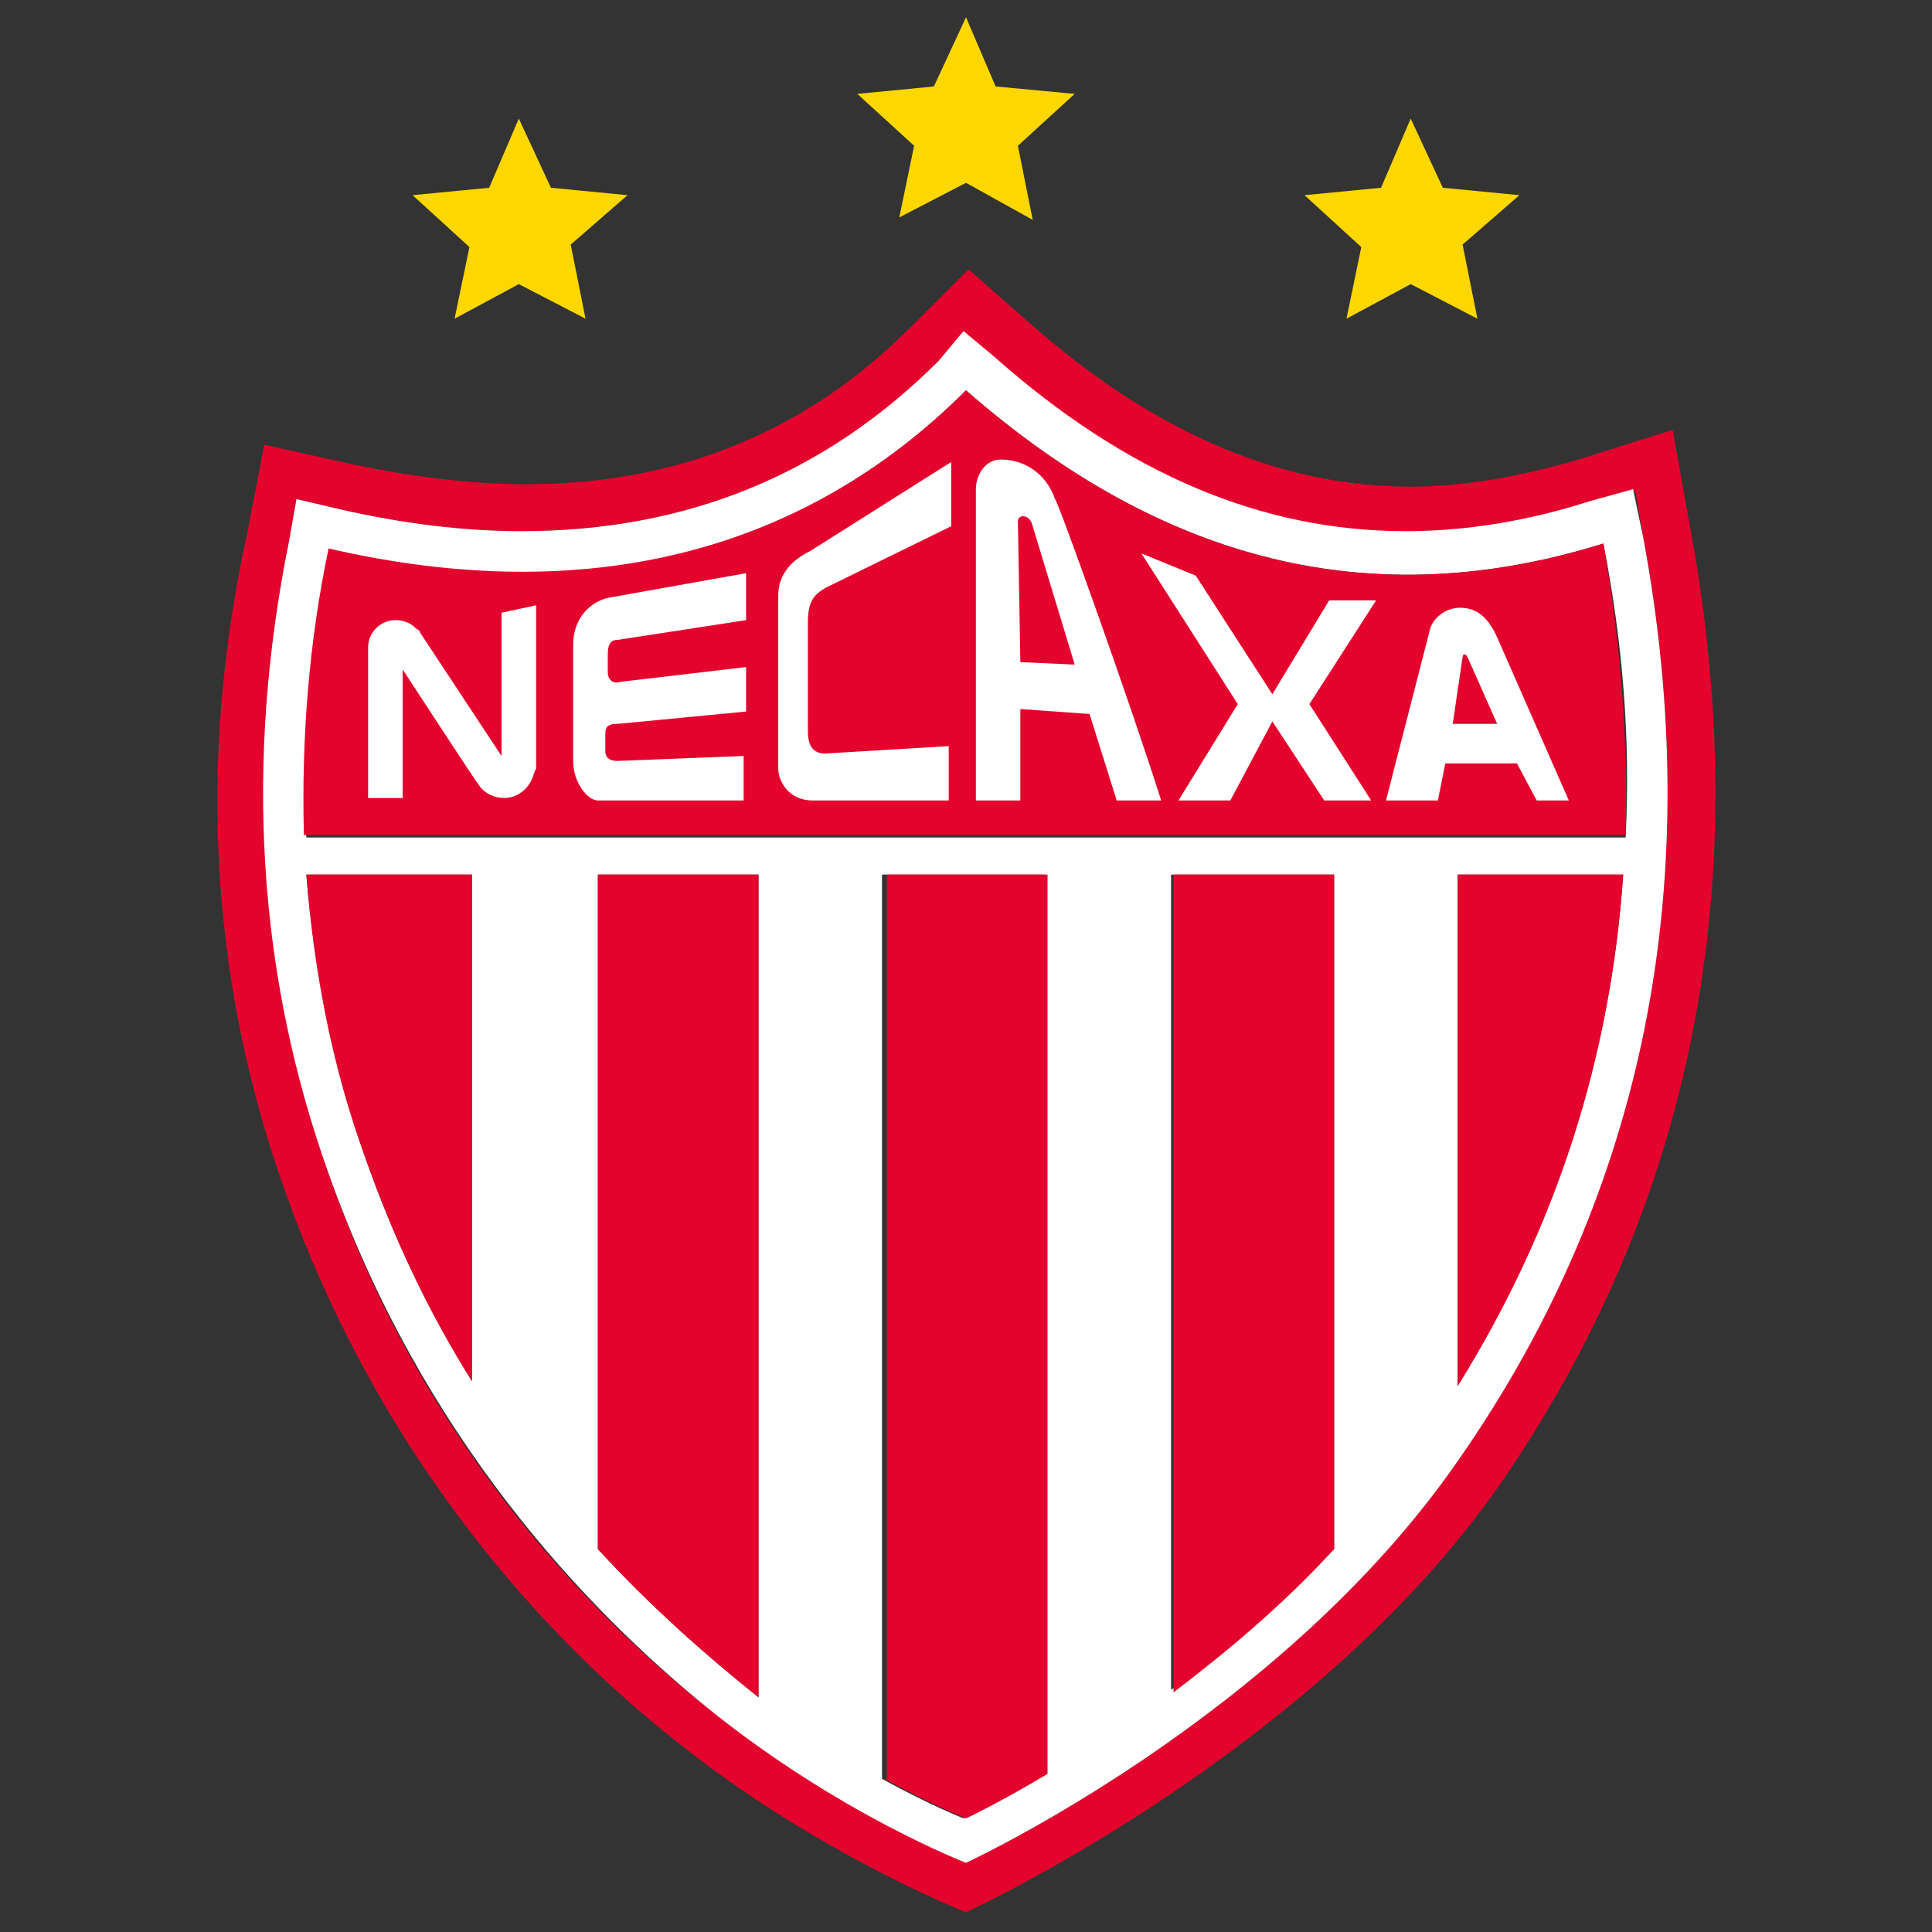 <?xml version="1.0" encoding="utf-8"?>
<!-- Generator: Adobe Illustrator 27.1.1, SVG Export Plug-In . SVG Version: 6.00 Build 0)  -->
<svg version="1.1" id="Capa_2_00000167360911659751237870000002461248322566202006_"
	 xmlns="http://www.w3.org/2000/svg" xmlns:xlink="http://www.w3.org/1999/xlink" x="0px" y="0px" viewBox="0 0 78.2 78.2"
	 style="enable-background:new 0 0 78.2 78.2;" xml:space="preserve">
<rect x="0" y="0" width="78.2" height="78.2" fill="#333333" stroke="none"/>
<style type="text/css">
	.st0{fill:#E3032C;}
	.st1{fill:#FFFFFF;}
	.st2{fill:#FDD700;}
</style>
<g>
	<g>
		<path class="st0" d="M68.4,21.3l-0.7-3.9l-3.8,1.2c-2.4,0.7-4.7,1.1-6.8,1.1c-5.3,0-10.4-2.2-15.4-6.6l-2.5-2.2l-2.4,2.4
			c-4.2,4.2-9.4,6.3-15.5,6.3c-2.2,0-4.6-0.3-7-0.8l-3.6-0.8l-0.7,3.6C8,30.7,8.5,39.7,11.5,48.1c3.9,11.1,10.8,18.4,15.9,22.4
			c5.6,4.5,11.7,6.9,11.7,6.9S53.1,71,60.7,60.1C68.5,48.8,71.1,35.8,68.4,21.3z M59.1,59c-7.2,10.5-20,16.4-20,16.4
			s-5.1-2.1-10.5-6.3c-4.9-3.9-11.6-10.9-15.3-21.6c-2.8-8.1-3.4-16.7-1.6-25.6l0.3-1.7l1.7,0.4c2.6,0.6,5.1,0.9,7.4,0.9
			c6.7,0,12.4-2.3,16.9-6.9l1.1-1.1l1.2,1c5.4,4.8,10.9,7.1,16.7,7.1l0,0l0,0c2.4,0,4.9-0.4,7.4-1.2l1.8-0.5l0.3,1.8
			C69.1,35.6,66.6,48.1,59.1,59z"/>
		<path class="st1" d="M66.1,19.8l-1.8,0.5c-2.5,0.8-5,1.2-7.4,1.2l0,0l0,0c-5.8,0-11.3-2.3-16.7-7.1l-1.2-1L38,14.6
			c-4.6,4.6-10.2,6.9-16.9,6.9c-2.3,0-4.8-0.3-7.4-0.9l-1.7-0.4l-0.3,1.7c-1.8,8.9-1.3,17.5,1.6,25.6c3.8,10.7,10.4,17.6,15.3,21.6
			c5.3,4.3,10.5,6.3,10.5,6.3s12.8-5.9,20-16.4c7.5-10.8,10-23.4,7.4-37.3L66.1,19.8z M59,35.4h6.7C65.2,42.7,63,49.6,59,56.1V35.4z
			 M39.1,15.8c8,7,16.5,9.1,25.8,6.2c0.8,4.1,1.1,8,0.9,11.9H12.4c-0.2-4,0.2-7.8,1-11.6C23.7,24.6,32.5,22.4,39.1,15.8z M42.3,35.4
			v36.4c-2,1.2-3.3,1.8-3.3,1.8s-1.3-0.5-3.3-1.6V35.4H42.3z M12.4,35.4h6.7v20.5c-1.6-2.6-3.1-5.6-4.3-9
			C13.5,43.1,12.7,39.2,12.4,35.4z M24.2,62.7V35.4h6.5v33.3C28.7,67.1,26.4,65.1,24.2,62.7z M47.4,68.4V35.4H54v27.3
			C51.8,64.9,49.5,66.9,47.4,68.4z"/>
		<path class="st0" d="M19.1,35.4h-6.7c0.3,3.8,1,7.7,2.4,11.5c1.2,3.4,2.6,6.3,4.3,9V35.4z"/>
		<path class="st0" d="M54,35.4h-6.5v33.1c2.1-1.6,4.4-3.5,6.5-5.8V35.4z"/>
		<path class="st0" d="M35.8,72c2,1.1,3.3,1.6,3.3,1.6s1.3-0.6,3.3-1.8V35.4h-6.5V72z"/>
		<path class="st0" d="M30.7,35.4h-6.5v27.3c2.2,2.4,4.5,4.4,6.5,6V35.4z"/>
		<path class="st0" d="M13.3,22.2c-0.8,3.8-1.1,7.7-1,11.6h53.5C65.9,30,65.6,26,64.9,22c-9.3,2.9-17.8,0.8-25.8-6.2
			C32.5,22.4,23.7,24.6,13.3,22.2z"/>
		<path class="st0" d="M59,35.4v20.7c4-6.4,6.2-13.3,6.7-20.7H59z"/>
		<polygon class="st2" points="36.4,8.8 39.1,7.4 41.8,8.9 41.2,5.9 43.5,3.8 40.3,3.5 39.1,0.7 37.8,3.5 34.7,3.8 37,5.9 		"/>
		<polygon class="st2" points="54.5,12.9 57.1,11.5 59.8,12.9 59.2,9.9 61.5,7.9 58.4,7.6 57.1,4.8 55.9,7.6 52.8,7.9 55.1,10 		"/>
		<polygon class="st2" points="18.4,12.9 21,11.5 23.7,12.9 23.1,9.9 25.4,7.9 22.3,7.6 21,4.8 19.8,7.6 16.7,7.9 19,10 		"/>
	</g>
	<g>
		<path class="st1" d="M60.6,25.8l2.9,6.6h-1.3l-0.8-1.5h-2.9l-0.3,1.5h-2.1l1.8-7c0.2-0.5,0.7-0.8,1.2-0.8
			C59.7,24.6,60.2,24.9,60.6,25.8z M60.6,29.3l-1.2-2.7c-0.1-0.2-0.2-0.1-0.2,0l-0.4,2.7H60.6z"/>
		<polygon class="st1" points="55.7,24.3 53,28.5 55.5,32.4 53.6,32.4 51.5,29.2 49.8,32.4 47.7,32.4 50.1,28.5 46.2,22.4 
			48.4,23.3 51.5,28.1 53.8,24.3 		"/>
		<path class="st1" d="M47,32.4h-1.8l-1.1-3.5l-2.8-0.2v3.7h-1.8V19.8c0-0.6,0.4-1.2,1-1.2c1.1,0,1.9,0.7,2.2,1.6
			C42.8,20.2,45.8,28.6,47,32.4z M43.5,26.9l-1.7-5.6c-0.1-0.5-0.6-0.5-0.6-0.2l0.1,5.7L43.5,26.9z"/>
		<path class="st1" d="M38.4,30.2v2.2h-5.5c-1,0-1.4-0.8-1.4-1.3c0-2.4,0-4.6,0-7c0-1.1,0.9-1.6,1.3-1.8l5.7-3.6v2.6l-5.1,2.5
			c-0.5,0.3-0.7,0.6-0.7,1.4v4.4c0,0.7,0.3,0.9,0.7,0.9L38.4,30.2z"/>
		<path class="st1" d="M30.1,30.6v1.8h-5.9c-0.4,0-1-0.7-1-1.6v-4.7c0-1,0.6-1.7,1.4-1.9l5.6-1v1.9l-5.2,0.8c-0.3,0-0.4,0.2-0.4,0.6
			v0.7c0,0.3,0.2,0.5,0.5,0.4l5.1-0.6v1.8L25,29.3c-0.5,0-0.5,0.2-0.5,0.5v0.6c0,0.2,0.1,0.4,0.5,0.4L30.1,30.6z"/>
		<path class="st1" d="M20.3,24.8v5.8l-3.3-5c0,0,0,0,0,0c0-0.1-0.1-0.1-0.2-0.2c-0.2-0.2-0.5-0.3-0.8-0.3c-0.6,0-1.1,0.5-1.1,1.1
			v6.1h1.4v-5.2c0,0,3,4.6,3.1,4.7c0.2,0.3,0.6,0.5,1,0.5c0.5,0,0.9-0.3,1.1-0.7c0.1-0.2,0.1-0.3,0.2-0.5v-6.6L20.3,24.8z"/>
	</g>
</g>
</svg>
